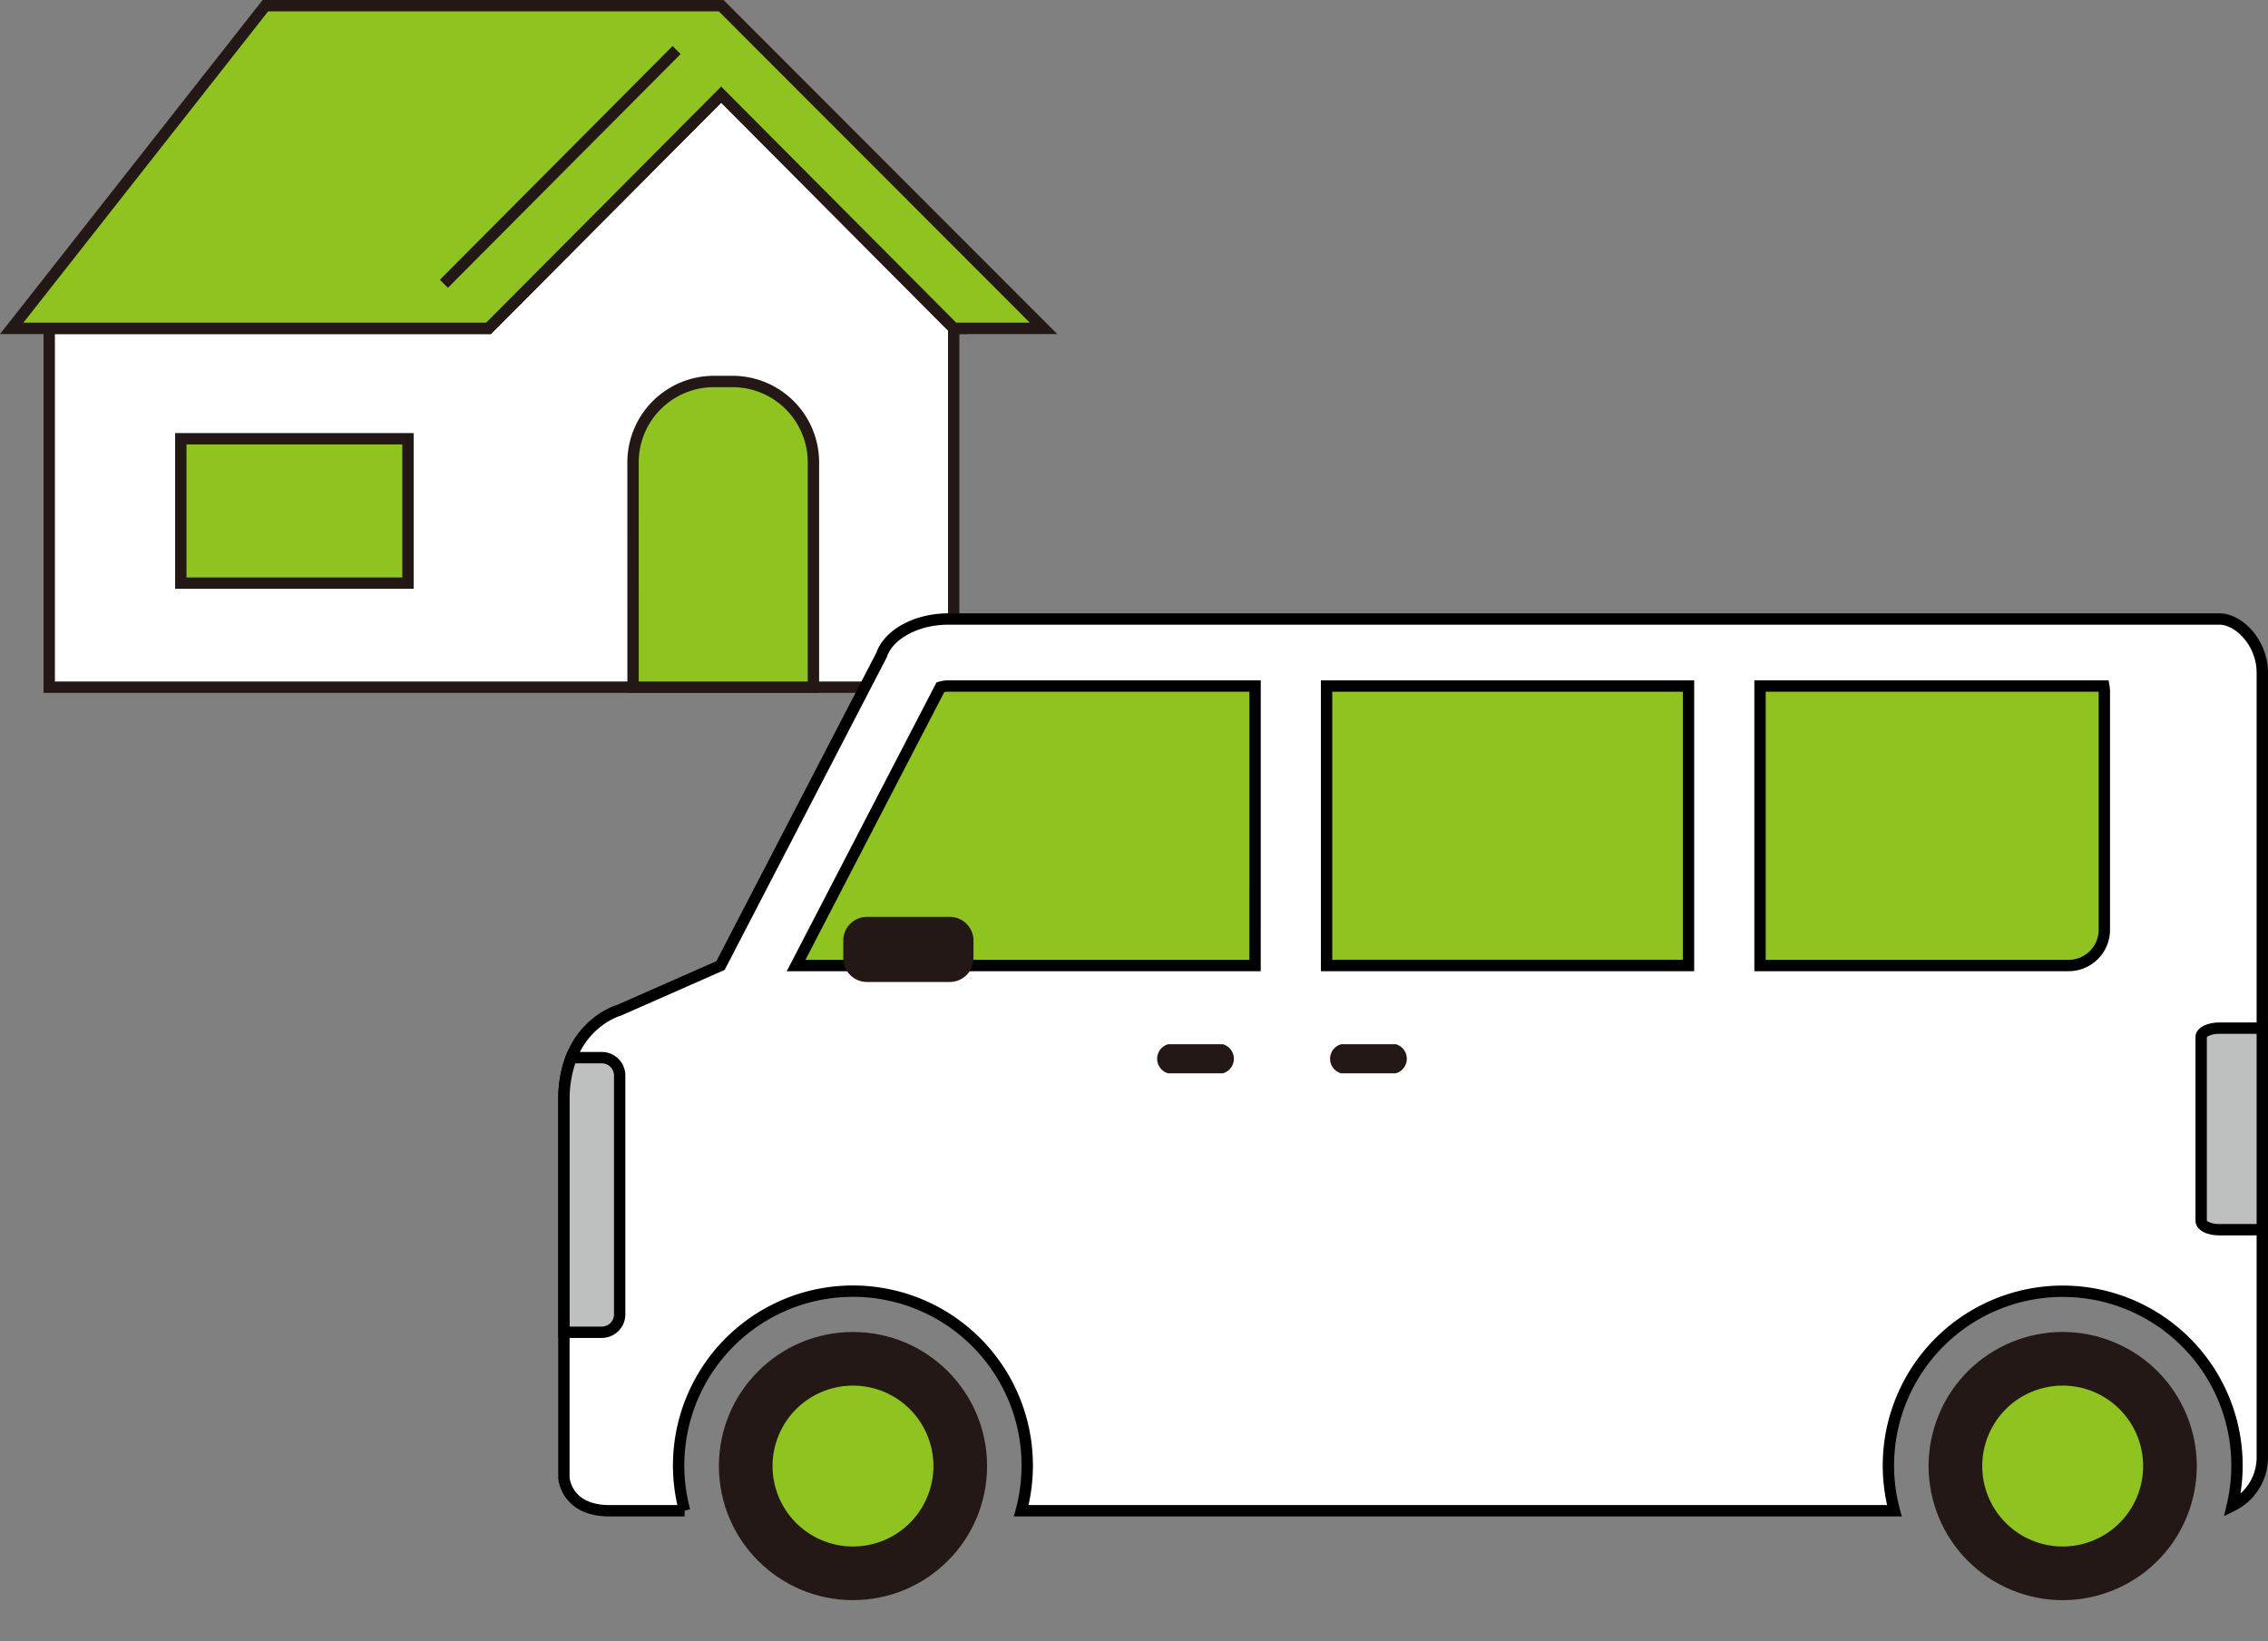 <svg xmlns="http://www.w3.org/2000/svg" width="199.668" height="144.5" viewBox="0 0 199.668 144.5">
  <rect x="0" y="0" width="199.668" height="144.5" fill="#808080" stroke="none"/>
  <g id="グループ_3702" data-name="グループ 3702" transform="translate(-149.35 -1639.5)">
    <g id="グループ_3699" data-name="グループ 3699" transform="translate(150.379 1640)">
      <g id="グループ_3701" data-name="グループ 3701" transform="translate(0 0)">
        <g id="グループ_3700" data-name="グループ 3700">
          <path id="パス_5639" data-name="パス 5639" d="M98.9,139.478v31.589h79.626V139.478h.019L158.057,118.9l-20.486,20.58Z" transform="translate(-95.596 -111.067)" fill="#fff" stroke="#231815" stroke-miterlimit="10" stroke-width="1"/>
          <path id="パス_5640" data-name="パス 5640" d="M79,77,56.666,105.411H98.641l20.486-20.58,20.486,20.58h7.894L119.127,77H79Zm32.367,40.187a7.124,7.124,0,0,1,7.1-7.1h1.682a7.124,7.124,0,0,1,7.1,7.1V137H111.37Zm-39.813-2.056h20v12.71h-20Z" transform="translate(-56.666 -77)" fill="#8fc31f" stroke="#231815" stroke-miterlimit="10" stroke-width="1"/>
        </g>
        <line id="線_1319" data-name="線 1319" y1="20.58" x2="20.486" transform="translate(38.05 3.906)" fill="#f9e258" stroke="#231815" stroke-miterlimit="10" stroke-width="1"/>
      </g>
    </g>
    <g id="グループ_3698" data-name="グループ 3698" transform="translate(126.816 1580.597)">
      <path id="パス_5626" data-name="パス 5626" d="M221.7,187.193V118.125c0-2.607-2.043-4.722-3.776-4.722h-111.9c-2.78,0-5.252,1.322-5.877,3.163l-14.18,27.346-8.926,3.935s-4.862,1.325-4.862,7.869v33.3s.168,2.9,4.019,2.9h6.609a15.345,15.345,0,1,1,29.634,0H189.31a15.344,15.344,0,1,1,29.748-.442A4.734,4.734,0,0,0,221.7,187.193Z" transform="translate(0 0)" fill="#fff" stroke="#000" stroke-width="1"/>
      <path id="パス_5632" data-name="パス 5632" d="M242.41,172.343V154.6H238.6c-.869,0-1.574.346-1.574.773v16.2c0,.428.7.774,1.574.774Z" transform="translate(-20.708 -5.175)" fill="#bebfbf" stroke="#000" stroke-width="1"/>
      <path id="パス_5633" data-name="パス 5633" d="M77.087,180.169V159.143a1.574,1.574,0,0,0-1.574-1.574h-2.68a10,10,0,0,0-.649,3.7v20.479h3.329A1.574,1.574,0,0,0,77.087,180.169Z" transform="translate(0 -5.548)" fill="#bebfbf" stroke="#000" stroke-width="1"/>
      <path id="パス_5627" data-name="パス 5627" d="M135.963,120.153h-27a2.386,2.386,0,0,0-.7.1c-.1.19-9.159,17.662-12.709,24.51h40.407Z" transform="translate(-2.936 -0.848)" fill="#8fc31f" stroke="#000" stroke-width="1"/>
      <circle id="楕円形_519" data-name="楕円形 519" cx="11.804" cy="11.804" r="11.804" transform="translate(85.824 176.176)" fill="#231815"/>
      <circle id="楕円形_520" data-name="楕円形 520" cx="11.804" cy="11.804" r="11.804" transform="translate(188.704 194.369) rotate(-67.5)" fill="#231815"/>
      <path id="パス_5628" data-name="パス 5628" d="M107.349,197.677a7.082,7.082,0,1,0-7.082,7.082A7.083,7.083,0,0,0,107.349,197.677Z" transform="translate(-2.638 -9.697)" fill="#8fc31f"/>
      <path id="パス_5629" data-name="パス 5629" d="M229.149,197.677a7.082,7.082,0,1,0-7.082,7.082A7.082,7.082,0,0,0,229.149,197.677Z" transform="translate(-17.94 -9.697)" fill="#8fc31f"/>
      <path id="長方形_2744" data-name="長方形 2744" d="M2.088,0H9.374a2.089,2.089,0,0,1,2.089,2.089V3.643A2.088,2.088,0,0,1,9.375,5.732H2.089A2.089,2.089,0,0,1,0,3.643V2.088A2.088,2.088,0,0,1,2.088,0Z" transform="translate(96.773 139.628)" fill="#231815"/>
      <path id="パス_5630" data-name="パス 5630" d="M137.686,158.783a1.33,1.33,0,0,0,0-2.565h-4.8a1.33,1.33,0,0,0,0,2.565Z" transform="translate(-7.503 -5.379)" fill="#231815"/>
      <path id="パス_5631" data-name="パス 5631" d="M155.1,158.783a1.33,1.33,0,0,0,0-2.565h-4.8a1.33,1.33,0,0,0,0,2.565Z" transform="translate(-9.691 -5.379)" fill="#231815"/>
      <path id="パス_5634" data-name="パス 5634" d="M180.832,120.153H148.968V144.76h31.864Z" transform="translate(-9.646 -0.848)" fill="#8fc31f" stroke="#000" stroke-width="1"/>
      <path id="パス_5635" data-name="パス 5635" d="M222.923,141.612V120.561a3,3,0,0,0-.045-.408H192.61V144.76h27.165A3.148,3.148,0,0,0,222.923,141.612Z" transform="translate(-15.129 -0.848)" fill="#8fc31f" stroke="#000" stroke-width="1"/>
    </g>
  </g>
</svg>
